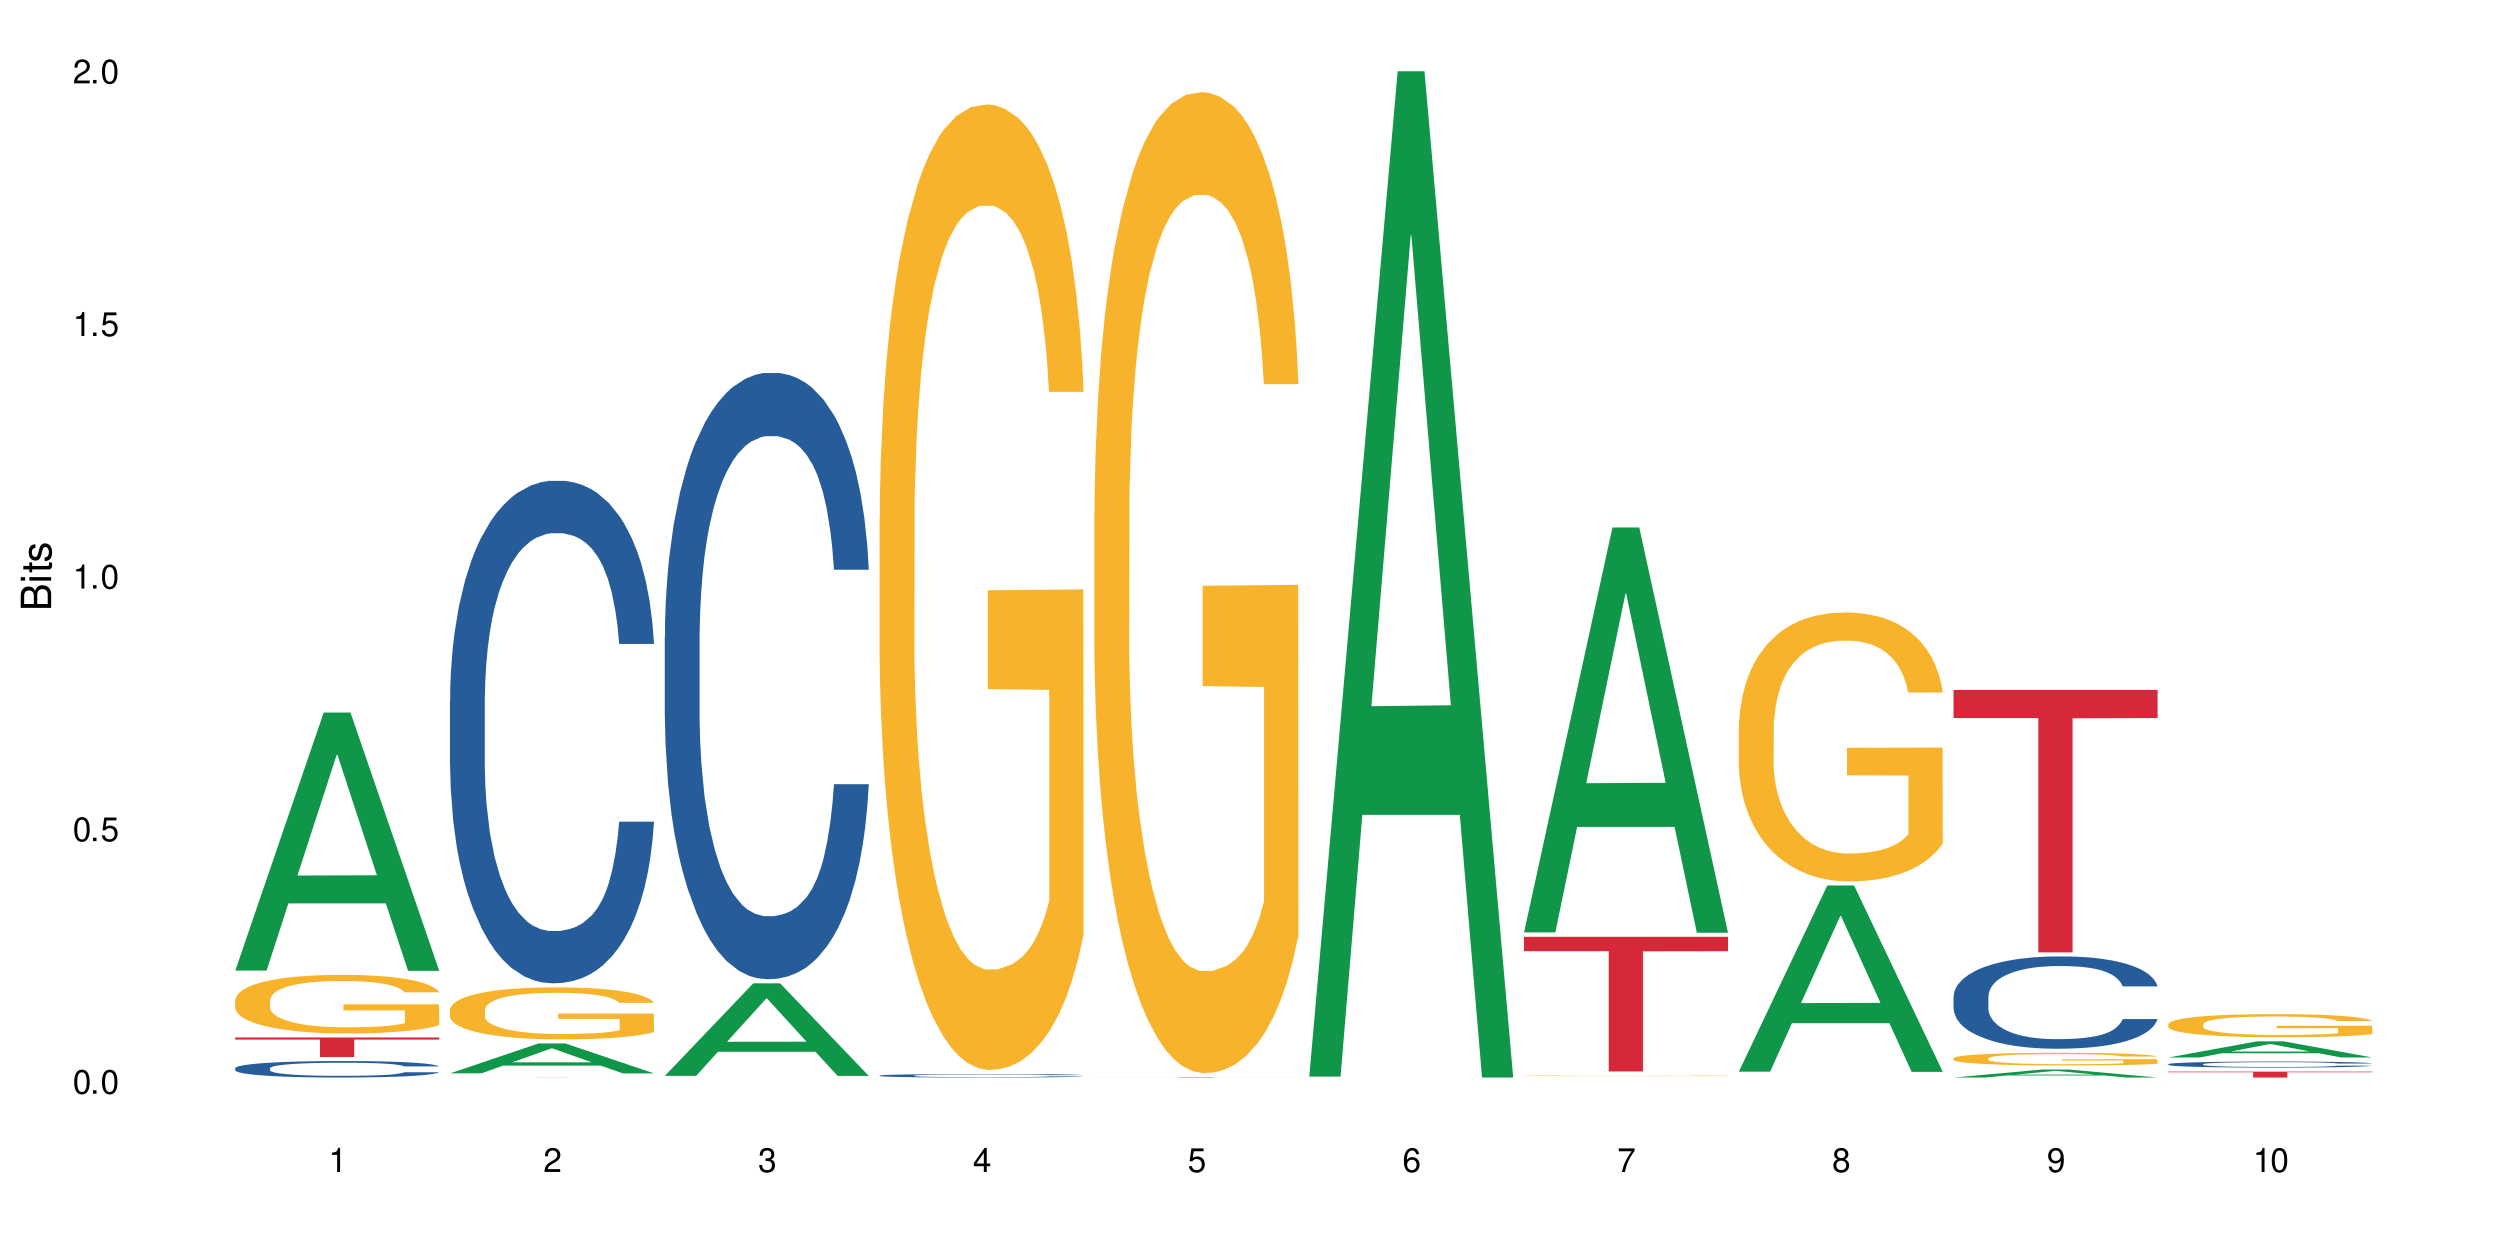 <?xml version="1.0" encoding="UTF-8"?>
<svg xmlns="http://www.w3.org/2000/svg" xmlns:xlink="http://www.w3.org/1999/xlink" width="720" height="360" viewBox="0 0 720 360">
<defs>
<g>
<g id="glyph-0-0">
</g>
<g id="glyph-0-1">
<path d="M 2.641 -6.938 C 2 -6.938 1.422 -6.656 1.078 -6.172 C 0.641 -5.562 0.406 -4.641 0.406 -3.359 C 0.406 -1.016 1.188 0.219 2.641 0.219 C 4.078 0.219 4.859 -1.016 4.859 -3.297 C 4.859 -4.641 4.656 -5.547 4.203 -6.172 C 3.844 -6.656 3.281 -6.938 2.641 -6.938 Z M 2.641 -6.188 C 3.547 -6.188 4 -5.25 4 -3.375 C 4 -1.406 3.562 -0.484 2.625 -0.484 C 1.734 -0.484 1.281 -1.438 1.281 -3.344 C 1.281 -5.25 1.734 -6.188 2.641 -6.188 Z M 2.641 -6.188 "/>
</g>
<g id="glyph-0-2">
<path d="M 1.828 -1 L 0.828 -1 L 0.828 0 L 1.828 0 Z M 1.828 -1 "/>
</g>
<g id="glyph-0-3">
<path d="M 4.562 -6.797 L 1.062 -6.797 L 0.547 -3.094 L 1.328 -3.094 C 1.719 -3.562 2.047 -3.734 2.578 -3.734 C 3.484 -3.734 4.062 -3.109 4.062 -2.094 C 4.062 -1.125 3.484 -0.531 2.578 -0.531 C 1.828 -0.531 1.375 -0.906 1.188 -1.672 L 0.328 -1.672 C 0.453 -1.109 0.547 -0.844 0.75 -0.594 C 1.125 -0.078 1.828 0.219 2.594 0.219 C 3.969 0.219 4.922 -0.781 4.922 -2.219 C 4.922 -3.562 4.031 -4.484 2.719 -4.484 C 2.25 -4.484 1.859 -4.359 1.469 -4.062 L 1.734 -5.969 L 4.562 -5.969 Z M 4.562 -6.797 "/>
</g>
<g id="glyph-0-4">
<path d="M 2.484 -4.938 L 2.484 0 L 3.328 0 L 3.328 -6.938 L 2.766 -6.938 C 2.469 -5.875 2.281 -5.734 0.984 -5.562 L 0.984 -4.938 Z M 2.484 -4.938 "/>
</g>
<g id="glyph-0-5">
<path d="M 4.859 -0.828 L 1.281 -0.828 C 1.359 -1.406 1.672 -1.781 2.5 -2.281 L 3.469 -2.828 C 4.406 -3.344 4.906 -4.062 4.906 -4.906 C 4.906 -5.484 4.672 -6.031 4.266 -6.406 C 3.859 -6.766 3.375 -6.938 2.719 -6.938 C 1.859 -6.938 1.219 -6.625 0.844 -6.031 C 0.609 -5.672 0.5 -5.234 0.484 -4.531 L 1.328 -4.531 C 1.359 -5.016 1.406 -5.281 1.531 -5.516 C 1.75 -5.938 2.188 -6.203 2.703 -6.203 C 3.469 -6.203 4.031 -5.641 4.031 -4.891 C 4.031 -4.344 3.719 -3.859 3.125 -3.516 L 2.234 -3 C 0.812 -2.172 0.406 -1.531 0.328 -0.016 L 4.859 -0.016 Z M 4.859 -0.828 "/>
</g>
<g id="glyph-0-6">
<path d="M 2.125 -3.188 L 2.578 -3.188 C 3.5 -3.188 3.984 -2.766 3.984 -1.922 C 3.984 -1.062 3.469 -0.531 2.594 -0.531 C 1.656 -0.531 1.203 -1 1.156 -2.016 L 0.312 -2.016 C 0.344 -1.453 0.438 -1.094 0.609 -0.781 C 0.953 -0.109 1.625 0.219 2.547 0.219 C 3.953 0.219 4.859 -0.625 4.859 -1.938 C 4.859 -2.828 4.516 -3.297 3.703 -3.594 C 4.344 -3.844 4.656 -4.328 4.656 -5.031 C 4.656 -6.219 3.875 -6.938 2.578 -6.938 C 1.203 -6.938 0.484 -6.172 0.453 -4.703 L 1.297 -4.703 C 1.312 -5.125 1.344 -5.359 1.453 -5.578 C 1.641 -5.969 2.062 -6.203 2.594 -6.203 C 3.344 -6.203 3.797 -5.75 3.797 -5 C 3.797 -4.516 3.609 -4.219 3.25 -4.047 C 3.016 -3.953 2.703 -3.922 2.125 -3.906 Z M 2.125 -3.188 "/>
</g>
<g id="glyph-0-7">
<path d="M 3.141 -1.672 L 3.141 0 L 3.984 0 L 3.984 -1.672 L 4.984 -1.672 L 4.984 -2.438 L 3.984 -2.438 L 3.984 -6.938 L 3.359 -6.938 L 0.266 -2.578 L 0.266 -1.672 Z M 3.141 -2.438 L 1 -2.438 L 3.141 -5.5 Z M 3.141 -2.438 "/>
</g>
<g id="glyph-0-8">
<path d="M 4.781 -5.125 C 4.609 -6.266 3.891 -6.938 2.844 -6.938 C 2.094 -6.938 1.422 -6.578 1.031 -5.953 C 0.594 -5.266 0.406 -4.422 0.406 -3.172 C 0.406 -2 0.578 -1.25 0.984 -0.641 C 1.359 -0.078 1.953 0.219 2.703 0.219 C 3.984 0.219 4.922 -0.75 4.922 -2.094 C 4.922 -3.375 4.062 -4.281 2.844 -4.281 C 2.172 -4.281 1.641 -4.031 1.281 -3.516 C 1.281 -5.234 1.828 -6.188 2.797 -6.188 C 3.391 -6.188 3.797 -5.797 3.938 -5.125 Z M 2.734 -3.531 C 3.547 -3.531 4.062 -2.953 4.062 -2.031 C 4.062 -1.156 3.484 -0.531 2.703 -0.531 C 1.922 -0.531 1.328 -1.188 1.328 -2.078 C 1.328 -2.938 1.906 -3.531 2.734 -3.531 Z M 2.734 -3.531 "/>
</g>
<g id="glyph-0-9">
<path d="M 4.984 -6.797 L 0.438 -6.797 L 0.438 -5.969 L 4.109 -5.969 C 2.5 -3.656 1.828 -2.234 1.328 0 L 2.219 0 C 2.594 -2.172 3.453 -4.047 4.984 -6.094 Z M 4.984 -6.797 "/>
</g>
<g id="glyph-0-10">
<path d="M 3.75 -3.656 C 4.469 -4.094 4.688 -4.438 4.688 -5.078 C 4.688 -6.172 3.844 -6.938 2.641 -6.938 C 1.438 -6.938 0.594 -6.172 0.594 -5.094 C 0.594 -4.438 0.812 -4.094 1.516 -3.656 C 0.734 -3.266 0.359 -2.703 0.359 -1.922 C 0.359 -0.656 1.281 0.219 2.641 0.219 C 3.984 0.219 4.922 -0.656 4.922 -1.922 C 4.922 -2.703 4.531 -3.266 3.75 -3.656 Z M 2.641 -6.188 C 3.359 -6.188 3.812 -5.75 3.812 -5.062 C 3.812 -4.406 3.344 -3.984 2.641 -3.984 C 1.922 -3.984 1.453 -4.406 1.453 -5.078 C 1.453 -5.75 1.922 -6.188 2.641 -6.188 Z M 2.641 -3.266 C 3.484 -3.266 4.062 -2.719 4.062 -1.906 C 4.062 -1.078 3.484 -0.531 2.625 -0.531 C 1.797 -0.531 1.219 -1.094 1.219 -1.906 C 1.219 -2.719 1.781 -3.266 2.641 -3.266 Z M 2.641 -3.266 "/>
</g>
<g id="glyph-0-11">
<path d="M 0.516 -1.578 C 0.672 -0.453 1.406 0.219 2.438 0.219 C 3.188 0.219 3.859 -0.141 4.266 -0.766 C 4.688 -1.453 4.891 -2.297 4.891 -3.547 C 4.891 -4.719 4.703 -5.453 4.312 -6.078 C 3.938 -6.641 3.344 -6.938 2.594 -6.938 C 1.297 -6.938 0.359 -5.969 0.359 -4.625 C 0.359 -3.344 1.234 -2.453 2.453 -2.453 C 3.094 -2.453 3.578 -2.672 4.016 -3.203 C 4 -1.484 3.469 -0.531 2.5 -0.531 C 1.906 -0.531 1.484 -0.906 1.359 -1.578 Z M 2.578 -6.203 C 3.375 -6.203 3.969 -5.531 3.969 -4.641 C 3.969 -3.797 3.391 -3.188 2.547 -3.188 C 1.734 -3.188 1.234 -3.766 1.234 -4.688 C 1.234 -5.562 1.797 -6.203 2.578 -6.203 Z M 2.578 -6.203 "/>
</g>
<g id="glyph-1-0">
</g>
<g id="glyph-1-1">
<path d="M 0 -0.953 L 0 -4.891 C 0 -5.719 -0.234 -6.344 -0.734 -6.797 C -1.188 -7.234 -1.812 -7.469 -2.5 -7.469 C -3.547 -7.469 -4.188 -7 -4.625 -5.875 C -4.984 -6.688 -5.625 -7.094 -6.531 -7.094 C -7.172 -7.094 -7.734 -6.859 -8.141 -6.391 C -8.562 -5.922 -8.75 -5.344 -8.75 -4.5 L -8.75 -0.953 Z M -4.984 -2.062 L -7.766 -2.062 L -7.766 -4.219 C -7.766 -4.844 -7.688 -5.203 -7.453 -5.5 C -7.219 -5.812 -6.859 -5.969 -6.375 -5.969 C -5.891 -5.969 -5.531 -5.812 -5.297 -5.5 C -5.062 -5.203 -4.984 -4.844 -4.984 -4.219 Z M -0.984 -2.062 L -4 -2.062 L -4 -4.781 C -4 -5.766 -3.438 -6.359 -2.484 -6.359 C -1.547 -6.359 -0.984 -5.766 -0.984 -4.781 Z M -0.984 -2.062 "/>
</g>
<g id="glyph-1-2">
<path d="M -6.281 -1.797 L -6.281 -0.797 L 0 -0.797 L 0 -1.797 Z M -8.75 -1.797 L -8.75 -0.797 L -7.484 -0.797 L -7.484 -1.797 Z M -8.75 -1.797 "/>
</g>
<g id="glyph-1-3">
<path d="M -6.281 -3.047 L -6.281 -2.016 L -8.016 -2.016 L -8.016 -1.016 L -6.281 -1.016 L -6.281 -0.172 L -5.469 -0.172 L -5.469 -1.016 L -0.719 -1.016 C -0.078 -1.016 0.281 -1.453 0.281 -2.234 C 0.281 -2.5 0.25 -2.719 0.188 -3.047 L -0.641 -3.047 C -0.609 -2.906 -0.594 -2.766 -0.594 -2.562 C -0.594 -2.141 -0.719 -2.016 -1.156 -2.016 L -5.469 -2.016 L -5.469 -3.047 Z M -6.281 -3.047 "/>
</g>
<g id="glyph-1-4">
<path d="M -4.531 -5.25 C -5.766 -5.25 -6.469 -4.422 -6.469 -2.969 C -6.469 -1.516 -5.719 -0.562 -4.547 -0.562 C -3.562 -0.562 -3.094 -1.062 -2.734 -2.562 L -2.516 -3.484 C -2.344 -4.188 -2.094 -4.469 -1.641 -4.469 C -1.047 -4.469 -0.641 -3.875 -0.641 -3 C -0.641 -2.453 -0.797 -2 -1.062 -1.75 C -1.25 -1.594 -1.422 -1.531 -1.875 -1.469 L -1.875 -0.406 C -0.422 -0.453 0.281 -1.266 0.281 -2.922 C 0.281 -4.5 -0.5 -5.516 -1.719 -5.516 C -2.656 -5.516 -3.172 -4.984 -3.469 -3.734 L -3.703 -2.766 C -3.891 -1.953 -4.156 -1.609 -4.594 -1.609 C -5.188 -1.609 -5.547 -2.125 -5.547 -2.938 C -5.547 -3.75 -5.203 -4.172 -4.531 -4.203 Z M -4.531 -5.25 "/>
</g>
</g>
</defs>
<rect x="-72" y="-36" width="864" height="432" fill="rgb(100%, 100%, 100%)" fill-opacity="1"/>
<path fill-rule="nonzero" fill="rgb(6.275%, 58.824%, 28.235%)" fill-opacity="1" d="M 67.73 279.535 L 67.793 279.465 L 93.223 205.207 L 100.945 205.207 L 126.5 279.605 L 117.52 279.605 L 111.117 260.188 L 83.051 260.188 L 76.773 279.535 L 67.73 279.535 L 85.75 252.152 L 108.543 252.082 L 97.176 217.363 L 97.051 217.293 L 96.926 217.504 L 85.688 252.082 L 85.75 252.152 Z M 67.73 279.535 "/>
<path fill-rule="nonzero" fill="rgb(14.51%, 36.078%, 60%)" fill-opacity="1" d="M 67.73 307.648 L 67.801 307.645 L 67.801 307.539 L 68.02 307.375 L 68.52 307.168 L 69.02 307.023 L 70.312 306.766 L 72.102 306.52 L 73.965 306.328 L 75.328 306.215 L 76.547 306.129 L 79.34 305.969 L 81.133 305.887 L 83.066 305.812 L 85.434 305.738 L 87.152 305.695 L 91.023 305.625 L 93.891 305.594 L 96.113 305.582 L 100.914 305.582 L 103.781 305.598 L 105.859 305.621 L 108.152 305.656 L 110.086 305.695 L 113.457 305.789 L 116.465 305.91 L 117.828 305.98 L 119.977 306.117 L 121.625 306.246 L 122.773 306.359 L 124.062 306.52 L 125.207 306.715 L 126.07 306.938 L 126.5 307.125 L 116.465 307.125 L 115.965 306.949 L 115.391 306.816 L 114.316 306.637 L 113.238 306.512 L 111.734 306.387 L 110.375 306.305 L 108.512 306.219 L 106.863 306.168 L 105.141 306.129 L 103.492 306.102 L 100.34 306.078 L 96.684 306.078 L 95.324 306.086 L 92.527 306.121 L 91.023 306.152 L 88.871 306.211 L 87.367 306.27 L 85.578 306.355 L 84.359 306.43 L 82.852 306.543 L 81.777 306.641 L 80.559 306.785 L 79.844 306.895 L 79.199 307.016 L 78.625 307.16 L 78.195 307.309 L 77.906 307.473 L 77.766 307.629 L 77.766 308.301 L 77.906 308.457 L 78.266 308.641 L 79.199 308.902 L 80.559 309.133 L 82.137 309.316 L 83.641 309.445 L 84.5 309.508 L 85.648 309.578 L 87.441 309.664 L 90.02 309.75 L 91.523 309.785 L 93.816 309.82 L 96.184 309.836 L 99.336 309.836 L 102.133 309.82 L 103.996 309.797 L 105.93 309.762 L 108.582 309.691 L 110.23 309.621 L 111.664 309.539 L 112.738 309.457 L 113.457 309.387 L 114.531 309.25 L 115.391 309.105 L 116.035 308.953 L 116.465 308.805 L 126.5 308.805 L 126.07 308.977 L 125.422 309.148 L 124.777 309.273 L 123.777 309.426 L 122.629 309.559 L 120.98 309.711 L 119.617 309.812 L 117.828 309.922 L 116.18 310.004 L 114.387 310.078 L 111.734 310.164 L 110.016 310.207 L 108.152 310.246 L 105.93 310.281 L 103.137 310.312 L 100.125 310.328 L 97.328 310.332 L 94.32 310.324 L 92.098 310.305 L 89.16 310.266 L 85.504 310.188 L 82.852 310.105 L 80.773 310.023 L 78.984 309.938 L 76.977 309.82 L 74.395 309.629 L 72.82 309.48 L 71.746 309.359 L 70.527 309.191 L 69.664 309.039 L 68.664 308.797 L 67.945 308.488 L 67.73 308.25 Z M 67.73 307.648 "/>
<path fill-rule="nonzero" fill="rgb(96.863%, 70.196%, 16.863%)" fill-opacity="1" d="M 67.73 287.992 L 67.801 287.977 L 67.801 287.668 L 68.09 286.977 L 68.805 286.02 L 69.738 285.234 L 70.742 284.621 L 71.387 284.297 L 72.461 283.836 L 73.395 283.496 L 75.758 282.801 L 78.77 282.156 L 80.418 281.879 L 82.281 281.617 L 84.93 281.324 L 86.148 281.215 L 89.875 280.969 L 94.105 280.816 L 98.762 280.77 L 100.914 280.785 L 103.852 280.848 L 107.863 281.016 L 110.16 281.172 L 111.949 281.324 L 113.812 281.523 L 116.105 281.832 L 118.258 282.203 L 119.977 282.57 L 121.695 283.035 L 123.129 283.527 L 124.348 284.066 L 125.422 284.711 L 126.07 285.25 L 126.5 285.789 L 116.535 285.789 L 115.965 285.25 L 115.32 284.836 L 114.242 284.328 L 113.168 283.957 L 112.094 283.664 L 110.086 283.266 L 108.367 283.02 L 106.215 282.801 L 104.137 282.664 L 101.773 282.57 L 100.34 282.539 L 96.543 282.539 L 93.102 282.648 L 91.094 282.773 L 89.66 282.895 L 87.656 283.125 L 86.438 283.312 L 85.719 283.434 L 83.57 283.91 L 82.137 284.344 L 81.348 284.637 L 80.344 285.098 L 79.629 285.512 L 78.84 286.129 L 78.41 286.59 L 77.836 287.637 L 77.766 290.41 L 77.98 290.996 L 78.41 291.625 L 78.984 292.18 L 79.844 292.766 L 80.703 293.211 L 82.207 293.812 L 83.496 294.211 L 84.5 294.473 L 86.438 294.891 L 87.227 295.027 L 89.09 295.305 L 91.023 295.52 L 93.387 295.707 L 95.18 295.797 L 98.047 295.875 L 101.703 295.875 L 106 295.781 L 108.727 295.66 L 110.59 295.535 L 111.809 295.43 L 113.312 295.258 L 114.387 295.105 L 115.391 294.938 L 116.609 294.676 L 116.609 290.996 L 98.906 290.98 L 98.906 289.254 L 126.426 289.238 L 126.5 295.258 L 124.992 295.676 L 123.129 296.074 L 121.34 296.383 L 119.477 296.645 L 116.824 296.938 L 114.672 297.121 L 111.375 297.34 L 108.367 297.477 L 105.215 297.57 L 102.418 297.617 L 99.121 297.629 L 96.184 297.602 L 93.031 297.508 L 90.52 297.383 L 88.227 297.23 L 85.934 297.031 L 83.066 296.707 L 81.203 296.445 L 79.27 296.121 L 77.336 295.738 L 75.613 295.32 L 74.469 294.996 L 73.32 294.629 L 72.102 294.168 L 70.957 293.645 L 70.098 293.164 L 69.309 292.625 L 68.734 292.117 L 68.16 291.426 L 67.875 290.871 L 67.73 290.395 Z M 67.73 287.992 "/>
<path fill-rule="nonzero" fill="rgb(83.922%, 15.686%, 22.353%)" fill-opacity="1" d="M 67.73 298.793 L 126.5 298.793 L 126.5 299.398 L 102.008 299.402 L 102.008 304.418 L 92.152 304.418 L 92.152 299.406 L 92.008 299.398 L 67.73 299.398 Z M 67.73 298.793 "/>
<path fill-rule="nonzero" fill="rgb(6.275%, 58.824%, 28.235%)" fill-opacity="1" d="M 129.594 309.129 L 129.656 309.121 L 155.082 300.516 L 162.805 300.516 L 188.359 309.137 L 179.383 309.137 L 172.977 306.887 L 144.91 306.887 L 138.633 309.129 L 129.594 309.129 L 147.613 305.953 L 170.402 305.945 L 159.039 301.922 L 158.914 301.914 L 158.789 301.938 L 147.547 305.945 L 147.613 305.953 Z M 129.594 309.129 "/>
<path fill-rule="nonzero" fill="rgb(14.51%, 36.078%, 60%)" fill-opacity="1" d="M 129.594 201.457 L 129.664 201.324 L 129.664 198.152 L 129.879 193.125 L 130.379 186.773 L 130.883 182.41 L 132.172 174.605 L 133.965 167.066 L 135.828 161.246 L 137.188 157.809 L 138.406 155.16 L 141.203 150.27 L 142.992 147.754 L 144.93 145.504 L 147.293 143.258 L 149.016 141.934 L 152.883 139.816 L 155.75 138.891 L 157.973 138.496 L 162.773 138.496 L 165.641 139.023 L 167.719 139.688 L 170.012 140.742 L 171.949 141.934 L 175.316 144.844 L 178.324 148.547 L 179.688 150.664 L 181.836 154.766 L 183.484 158.734 L 184.633 162.172 L 185.922 167.066 L 187.07 173.02 L 187.93 179.766 L 188.359 185.453 L 178.324 185.453 L 177.824 180.16 L 177.25 176.062 L 176.176 170.637 L 175.102 166.801 L 173.598 162.965 L 172.234 160.453 L 170.371 157.938 L 168.723 156.352 L 167.004 155.16 L 165.355 154.367 L 162.199 153.574 L 158.547 153.574 L 157.184 153.84 L 154.391 154.898 L 152.883 155.824 L 150.734 157.676 L 149.23 159.395 L 147.438 162.039 L 146.219 164.289 L 144.715 167.727 L 143.641 170.77 L 142.422 175.137 L 141.703 178.441 L 141.059 182.145 L 140.484 186.512 L 140.055 191.141 L 139.77 196.035 L 139.625 200.797 L 139.625 221.297 L 139.77 226.059 L 140.129 231.617 L 141.059 239.684 L 142.422 246.695 L 143.996 252.25 L 145.504 256.219 L 146.363 258.07 L 147.508 260.188 L 149.301 262.832 L 151.879 265.477 L 153.387 266.535 L 155.68 267.594 L 158.043 268.125 L 161.199 268.125 L 163.992 267.594 L 165.855 266.934 L 167.789 265.875 L 170.441 263.625 L 172.09 261.508 L 173.523 258.996 L 174.598 256.484 L 175.316 254.367 L 176.391 250.266 L 177.25 245.77 L 177.895 241.141 L 178.324 236.641 L 188.359 236.641 L 187.93 241.934 L 187.285 247.094 L 186.641 250.93 L 185.637 255.559 L 184.488 259.656 L 182.84 264.289 L 181.48 267.328 L 179.688 270.637 L 178.039 273.148 L 176.246 275.398 L 173.598 278.043 L 171.875 279.367 L 170.012 280.559 L 167.789 281.613 L 164.996 282.543 L 161.984 283.07 L 159.191 283.203 L 156.18 282.938 L 153.957 282.41 L 151.02 281.219 L 147.367 278.836 L 144.715 276.324 L 142.637 273.812 L 140.844 271.164 L 138.836 267.594 L 136.258 261.773 L 134.68 257.277 L 133.605 253.574 L 132.387 248.414 L 131.527 243.785 L 130.523 236.379 L 129.809 226.984 L 129.594 219.711 Z M 129.594 201.457 "/>
<path fill-rule="nonzero" fill="rgb(96.863%, 70.196%, 16.863%)" fill-opacity="1" d="M 129.594 290.785 L 129.664 290.77 L 129.664 290.496 L 129.949 289.883 L 130.668 289.031 L 131.598 288.336 L 132.602 287.789 L 133.246 287.5 L 134.32 287.09 L 135.254 286.789 L 137.617 286.172 L 140.629 285.598 L 142.277 285.352 L 144.141 285.117 L 146.793 284.859 L 148.012 284.762 L 151.738 284.543 L 155.965 284.406 L 160.625 284.367 L 162.773 284.379 L 165.711 284.434 L 169.727 284.586 L 172.02 284.723 L 173.812 284.859 L 175.676 285.035 L 177.969 285.309 L 180.117 285.641 L 181.836 285.969 L 183.559 286.379 L 184.992 286.816 L 186.211 287.293 L 187.285 287.871 L 187.93 288.348 L 188.359 288.828 L 178.398 288.828 L 177.824 288.348 L 177.18 287.98 L 176.105 287.527 L 175.031 287.199 L 173.953 286.938 L 171.949 286.582 L 170.227 286.363 L 168.078 286.172 L 166 286.051 L 163.633 285.969 L 162.199 285.941 L 158.402 285.941 L 154.961 286.035 L 152.957 286.145 L 151.523 286.254 L 149.516 286.461 L 148.297 286.625 L 147.582 286.734 L 145.43 287.156 L 143.996 287.539 L 143.207 287.801 L 142.207 288.211 L 141.488 288.582 L 140.699 289.129 L 140.27 289.539 L 139.695 290.469 L 139.625 292.934 L 139.84 293.453 L 140.27 294.012 L 140.844 294.508 L 141.703 295.027 L 142.562 295.422 L 144.07 295.957 L 145.359 296.312 L 146.363 296.543 L 148.297 296.914 L 149.086 297.039 L 150.949 297.285 L 152.883 297.477 L 155.25 297.641 L 157.039 297.723 L 159.906 297.789 L 163.562 297.789 L 167.863 297.707 L 170.586 297.598 L 172.449 297.488 L 173.668 297.395 L 175.172 297.242 L 176.246 297.105 L 177.25 296.957 L 178.469 296.723 L 178.469 293.453 L 160.766 293.438 L 160.766 291.906 L 188.289 291.891 L 188.359 297.242 L 186.855 297.613 L 184.992 297.969 L 183.199 298.242 L 181.336 298.473 L 178.684 298.734 L 176.535 298.898 L 173.238 299.09 L 170.227 299.215 L 167.074 299.297 L 164.277 299.336 L 160.984 299.352 L 158.043 299.324 L 154.891 299.242 L 152.383 299.133 L 150.09 298.996 L 147.797 298.816 L 144.93 298.527 L 143.066 298.297 L 141.129 298.008 L 139.195 297.668 L 137.477 297.297 L 136.328 297.012 L 135.184 296.684 L 133.965 296.27 L 132.816 295.805 L 131.957 295.383 L 131.168 294.902 L 130.594 294.453 L 130.023 293.836 L 129.734 293.344 L 129.594 292.918 Z M 129.594 290.785 "/>
<path fill-rule="nonzero" fill="rgb(83.922%, 15.686%, 22.353%)" fill-opacity="1" d="M 129.594 310.301 L 188.359 310.301 L 188.359 310.305 L 163.867 310.305 L 163.867 310.332 L 154.012 310.332 L 154.012 310.305 L 129.594 310.305 Z M 129.594 310.301 "/>
<path fill-rule="nonzero" fill="rgb(6.275%, 58.824%, 28.235%)" fill-opacity="1" d="M 191.453 309.848 L 191.516 309.824 L 216.945 283.195 L 224.668 283.195 L 250.219 309.875 L 241.242 309.875 L 234.84 302.91 L 206.773 302.91 L 200.492 309.848 L 191.453 309.848 L 209.473 300.031 L 232.266 300.004 L 220.898 287.555 L 220.773 287.531 L 220.648 287.605 L 209.41 300.004 L 209.473 300.031 Z M 191.453 309.848 "/>
<path fill-rule="nonzero" fill="rgb(14.51%, 36.078%, 60%)" fill-opacity="1" d="M 191.453 183.402 L 191.523 183.242 L 191.523 179.41 L 191.738 173.348 L 192.242 165.688 L 192.742 160.418 L 194.031 151.004 L 195.824 141.906 L 197.688 134.883 L 199.051 130.734 L 200.27 127.543 L 203.062 121.637 L 204.855 118.605 L 206.789 115.891 L 209.156 113.18 L 210.875 111.582 L 214.746 109.031 L 217.613 107.914 L 219.832 107.434 L 224.637 107.434 L 227.5 108.07 L 229.582 108.871 L 231.875 110.148 L 233.809 111.582 L 237.176 115.094 L 240.188 119.562 L 241.547 122.117 L 243.699 127.062 L 245.348 131.852 L 246.492 136 L 247.785 141.906 L 248.93 149.09 L 249.789 157.227 L 250.219 164.09 L 240.188 164.09 L 239.684 157.707 L 239.113 152.758 L 238.035 146.215 L 236.961 141.586 L 235.457 136.957 L 234.094 133.926 L 232.23 130.895 L 230.582 128.98 L 228.863 127.543 L 227.215 126.586 L 224.062 125.629 L 220.406 125.629 L 219.043 125.945 L 216.25 127.223 L 214.746 128.34 L 212.594 130.574 L 211.09 132.648 L 209.297 135.84 L 208.078 138.555 L 206.574 142.703 L 205.5 146.375 L 204.281 151.641 L 203.566 155.633 L 202.918 160.102 L 202.348 165.367 L 201.918 170.953 L 201.629 176.859 L 201.484 182.602 L 201.484 207.34 L 201.629 213.086 L 201.988 219.789 L 202.918 229.523 L 204.281 237.984 L 205.859 244.688 L 207.363 249.473 L 208.223 251.707 L 209.371 254.262 L 211.16 257.453 L 213.742 260.645 L 215.246 261.922 L 217.539 263.199 L 219.906 263.84 L 223.059 263.84 L 225.852 263.199 L 227.715 262.402 L 229.652 261.125 L 232.305 258.41 L 233.953 255.859 L 235.387 252.824 L 236.461 249.793 L 237.176 247.238 L 238.254 242.293 L 239.113 236.867 L 239.758 231.281 L 240.188 225.855 L 250.219 225.855 L 249.789 232.238 L 249.145 238.461 L 248.5 243.09 L 247.496 248.676 L 246.352 253.625 L 244.703 259.211 L 243.34 262.879 L 241.547 266.871 L 239.898 269.902 L 238.109 272.617 L 235.457 275.809 L 233.738 277.402 L 231.875 278.84 L 229.652 280.117 L 226.855 281.234 L 223.848 281.871 L 221.051 282.031 L 218.043 281.715 L 215.82 281.074 L 212.883 279.637 L 209.227 276.766 L 206.574 273.734 L 204.496 270.699 L 202.703 267.508 L 200.699 263.199 L 198.117 256.176 L 196.543 250.75 L 195.465 246.281 L 194.246 240.059 L 193.387 234.473 L 192.383 225.535 L 191.668 214.203 L 191.453 205.426 Z M 191.453 183.402 "/>
<path fill-rule="nonzero" fill="rgb(14.51%, 36.078%, 60%)" fill-opacity="1" d="M 253.312 309.754 L 253.387 309.754 L 253.387 309.73 L 253.602 309.695 L 254.102 309.652 L 254.605 309.621 L 255.895 309.566 L 257.684 309.512 L 259.547 309.473 L 260.91 309.445 L 262.129 309.43 L 264.922 309.395 L 266.715 309.375 L 268.652 309.359 L 271.016 309.344 L 272.734 309.336 L 276.605 309.32 L 279.473 309.312 L 289.363 309.312 L 291.441 309.32 L 293.734 309.328 L 295.668 309.336 L 299.039 309.355 L 302.047 309.383 L 303.41 309.398 L 305.559 309.426 L 307.207 309.453 L 308.355 309.477 L 309.645 309.512 L 310.793 309.555 L 311.652 309.602 L 312.082 309.641 L 302.047 309.641 L 301.547 309.605 L 300.973 309.574 L 299.898 309.539 L 298.824 309.512 L 297.316 309.484 L 295.957 309.465 L 294.094 309.449 L 292.445 309.438 L 290.723 309.43 L 289.074 309.422 L 285.922 309.418 L 280.906 309.418 L 278.109 309.426 L 276.605 309.434 L 274.457 309.445 L 272.949 309.457 L 271.16 309.477 L 269.941 309.492 L 268.434 309.516 L 267.359 309.539 L 266.141 309.57 L 265.426 309.594 L 264.781 309.617 L 264.207 309.648 L 263.777 309.684 L 263.492 309.719 L 263.348 309.75 L 263.348 309.895 L 263.492 309.93 L 263.848 309.969 L 264.781 310.023 L 266.141 310.074 L 267.719 310.113 L 270.082 310.156 L 271.23 310.172 L 273.023 310.188 L 275.602 310.207 L 277.105 310.215 L 279.402 310.223 L 281.766 310.227 L 284.918 310.227 L 287.715 310.223 L 289.578 310.219 L 291.512 310.211 L 294.164 310.195 L 295.812 310.18 L 297.246 310.16 L 298.32 310.145 L 299.039 310.129 L 300.113 310.102 L 300.973 310.066 L 301.617 310.035 L 302.047 310.004 L 312.082 310.004 L 311.652 310.043 L 311.008 310.078 L 310.363 310.105 L 309.359 310.137 L 308.211 310.168 L 306.562 310.199 L 305.203 310.219 L 303.41 310.242 L 301.762 310.262 L 299.969 310.277 L 297.316 310.297 L 295.598 310.305 L 293.734 310.312 L 291.512 310.32 L 288.719 310.328 L 285.707 310.332 L 279.902 310.332 L 277.68 310.328 L 274.742 310.32 L 271.086 310.301 L 268.434 310.285 L 266.355 310.266 L 264.566 310.246 L 262.559 310.223 L 259.98 310.18 L 258.402 310.148 L 257.328 310.125 L 256.109 310.086 L 255.25 310.055 L 254.246 310 L 253.527 309.934 L 253.312 309.883 Z M 253.312 309.754 "/>
<path fill-rule="nonzero" fill="rgb(96.863%, 70.196%, 16.863%)" fill-opacity="1" d="M 253.312 149.172 L 253.387 148.918 L 253.387 143.84 L 253.672 132.41 L 254.387 116.668 L 255.32 103.715 L 256.324 93.559 L 256.969 88.223 L 258.043 80.605 L 258.977 75.02 L 261.34 63.59 L 264.352 52.926 L 266 48.352 L 267.863 44.035 L 270.516 39.211 L 271.73 37.434 L 275.461 33.371 L 279.688 30.832 L 284.348 30.07 L 286.496 30.324 L 289.434 31.34 L 293.449 34.133 L 295.742 36.672 L 297.531 39.211 L 299.395 42.512 L 301.691 47.59 L 303.84 53.688 L 305.559 59.781 L 307.281 67.398 L 308.715 75.527 L 309.93 84.414 L 311.008 95.082 L 311.652 103.969 L 312.082 112.855 L 302.121 112.855 L 301.547 103.969 L 300.902 97.113 L 299.824 88.73 L 298.75 82.637 L 297.676 77.812 L 295.668 71.207 L 293.949 67.145 L 291.801 63.59 L 289.723 61.305 L 287.355 59.781 L 285.922 59.273 L 282.125 59.273 L 278.684 61.051 L 276.676 63.082 L 275.242 65.113 L 273.238 68.922 L 272.02 71.973 L 271.301 74.004 L 269.152 81.875 L 267.719 88.984 L 266.93 93.812 L 265.926 101.43 L 265.211 108.285 L 264.422 118.445 L 263.992 126.062 L 263.418 143.332 L 263.348 189.043 L 263.562 198.691 L 263.992 209.105 L 264.566 218.246 L 265.426 227.898 L 266.285 235.262 L 267.789 245.168 L 269.082 251.77 L 270.082 256.086 L 272.02 262.941 L 272.809 265.23 L 274.672 269.801 L 276.605 273.355 L 278.973 276.402 L 280.762 277.926 L 283.629 279.195 L 287.285 279.195 L 291.586 277.672 L 294.309 275.641 L 296.172 273.609 L 297.391 271.832 L 298.895 269.039 L 299.969 266.5 L 300.973 263.707 L 302.191 259.387 L 302.191 198.691 L 284.488 198.438 L 284.488 169.996 L 312.008 169.742 L 312.082 269.039 L 310.578 275.895 L 308.715 282.496 L 306.922 287.578 L 305.059 291.895 L 302.406 296.719 L 300.258 299.766 L 296.961 303.32 L 293.949 305.605 L 290.797 307.133 L 288 307.895 L 284.703 308.148 L 281.766 307.641 L 278.613 306.113 L 276.105 304.082 L 273.812 301.543 L 271.516 298.242 L 268.652 292.91 L 266.789 288.594 L 264.852 283.258 L 262.918 276.91 L 261.195 270.055 L 260.051 264.723 L 258.902 258.625 L 257.684 251.008 L 256.539 242.375 L 255.68 234.5 L 254.891 225.613 L 254.316 217.23 L 253.742 205.805 L 253.457 196.66 L 253.312 188.789 Z M 253.312 149.172 "/>
<path fill-rule="nonzero" fill="rgb(96.863%, 70.196%, 16.863%)" fill-opacity="1" d="M 315.176 147.535 L 315.246 147.277 L 315.246 142.117 L 315.531 130.504 L 316.25 114.508 L 317.18 101.348 L 318.184 91.027 L 318.828 85.609 L 319.906 77.867 L 320.836 72.191 L 323.203 60.578 L 326.211 49.742 L 327.859 45.098 L 329.723 40.711 L 332.375 35.809 L 333.594 34 L 337.32 29.871 L 341.547 27.293 L 346.207 26.52 L 348.355 26.777 L 351.297 27.809 L 355.309 30.648 L 357.602 33.227 L 359.395 35.809 L 361.258 39.164 L 363.551 44.324 L 365.699 50.516 L 367.422 56.707 L 369.141 64.449 L 370.574 72.707 L 371.793 81.738 L 372.867 92.574 L 373.512 101.605 L 373.941 110.637 L 363.98 110.637 L 363.406 101.605 L 362.762 94.641 L 361.688 86.125 L 360.613 79.93 L 359.535 75.027 L 357.531 68.32 L 355.809 64.191 L 353.66 60.578 L 351.582 58.258 L 349.215 56.707 L 347.785 56.191 L 343.984 56.191 L 340.547 58 L 338.539 60.062 L 337.105 62.129 L 335.098 65.996 L 333.879 69.094 L 333.164 71.156 L 331.012 79.156 L 329.578 86.383 L 328.793 91.285 L 327.789 99.027 L 327.07 105.992 L 326.281 116.312 L 325.852 124.055 L 325.281 141.602 L 325.207 188.047 L 325.422 197.852 L 325.852 208.43 L 326.426 217.719 L 327.285 227.527 L 328.145 235.008 L 329.652 245.07 L 330.941 251.781 L 331.945 256.168 L 333.879 263.133 L 334.668 265.457 L 336.531 270.102 L 338.465 273.715 L 340.832 276.809 L 342.625 278.359 L 345.488 279.648 L 349.145 279.648 L 353.445 278.102 L 356.168 276.035 L 358.031 273.973 L 359.25 272.164 L 360.754 269.328 L 361.832 266.746 L 362.832 263.906 L 364.051 259.52 L 364.051 197.852 L 346.352 197.594 L 346.352 168.695 L 373.871 168.438 L 373.941 269.328 L 372.438 276.293 L 370.574 283.004 L 368.781 288.164 L 366.918 292.551 L 364.266 297.453 L 362.117 300.547 L 358.82 304.16 L 355.809 306.484 L 352.656 308.031 L 349.863 308.805 L 346.566 309.062 L 343.625 308.547 L 340.473 307 L 337.965 304.934 L 335.672 302.355 L 333.379 299 L 330.512 293.582 L 328.648 289.195 L 326.715 283.777 L 324.777 277.324 L 323.059 270.359 L 321.91 264.941 L 320.766 258.746 L 319.547 251.008 L 318.398 242.234 L 317.539 234.234 L 316.75 225.203 L 316.18 216.688 L 315.605 205.078 L 315.316 195.789 L 315.176 187.789 Z M 315.176 147.535 "/>
<path fill-rule="nonzero" fill="rgb(83.922%, 15.686%, 22.353%)" fill-opacity="1" d="M 315.176 310.227 L 373.941 310.227 L 373.941 310.238 L 349.449 310.238 L 349.449 310.332 L 339.594 310.332 L 339.594 310.238 L 315.176 310.238 Z M 315.176 310.227 "/>
<path fill-rule="nonzero" fill="rgb(6.275%, 58.824%, 28.235%)" fill-opacity="1" d="M 377.035 310.059 L 377.098 309.789 L 402.527 20.527 L 410.25 20.527 L 435.805 310.332 L 426.824 310.332 L 420.422 234.684 L 392.355 234.684 L 386.078 310.059 L 377.035 310.059 L 395.055 203.391 L 417.848 203.117 L 406.48 67.875 L 406.355 67.602 L 406.23 68.418 L 394.992 203.117 L 395.055 203.391 Z M 377.035 310.059 "/>
<path fill-rule="nonzero" fill="rgb(6.275%, 58.824%, 28.235%)" fill-opacity="1" d="M 438.895 268.523 L 438.957 268.414 L 464.387 151.902 L 472.109 151.902 L 497.664 268.633 L 488.688 268.633 L 482.281 238.16 L 454.215 238.16 L 447.938 268.523 L 438.895 268.523 L 456.914 225.559 L 479.707 225.449 L 468.344 170.973 L 468.219 170.863 L 468.09 171.191 L 456.852 225.449 L 456.914 225.559 Z M 438.895 268.523 "/>
<path fill-rule="nonzero" fill="rgb(96.863%, 70.196%, 16.863%)" fill-opacity="1" d="M 438.895 309.824 L 438.969 309.824 L 438.969 309.82 L 439.254 309.812 L 439.973 309.801 L 440.902 309.793 L 441.906 309.785 L 442.551 309.781 L 443.625 309.773 L 444.559 309.77 L 446.922 309.762 L 449.934 309.754 L 451.582 309.75 L 453.445 309.75 L 456.098 309.746 L 457.316 309.742 L 461.043 309.742 L 465.27 309.738 L 475.016 309.738 L 479.031 309.742 L 481.324 309.742 L 483.117 309.746 L 484.98 309.746 L 487.273 309.75 L 489.422 309.754 L 491.141 309.762 L 492.863 309.766 L 494.297 309.77 L 495.516 309.777 L 496.59 309.785 L 497.234 309.793 L 497.664 309.797 L 487.703 309.797 L 487.129 309.793 L 486.484 309.785 L 485.41 309.781 L 484.332 309.777 L 483.258 309.773 L 481.254 309.77 L 479.531 309.766 L 477.383 309.762 L 472.938 309.762 L 471.504 309.758 L 467.707 309.758 L 464.266 309.762 L 460.828 309.762 L 458.82 309.766 L 457.602 309.77 L 456.887 309.77 L 454.734 309.777 L 453.301 309.781 L 452.512 309.785 L 451.512 309.789 L 450.793 309.793 L 450.004 309.801 L 449.574 309.809 L 449 309.82 L 448.93 309.852 L 449.145 309.859 L 449.574 309.867 L 450.148 309.871 L 451.867 309.887 L 453.375 309.891 L 454.664 309.898 L 455.668 309.898 L 457.602 309.906 L 458.391 309.906 L 460.254 309.91 L 462.188 309.914 L 466.344 309.914 L 469.211 309.918 L 472.867 309.918 L 477.168 309.914 L 481.754 309.914 L 482.973 309.91 L 484.477 309.91 L 485.551 309.906 L 486.555 309.906 L 487.773 309.902 L 487.773 309.859 L 470.07 309.859 L 470.07 309.84 L 497.594 309.84 L 497.664 309.91 L 496.16 309.914 L 494.297 309.918 L 492.504 309.922 L 490.641 309.926 L 487.988 309.93 L 485.84 309.93 L 482.543 309.934 L 479.531 309.934 L 476.379 309.938 L 467.348 309.938 L 464.195 309.934 L 459.395 309.934 L 457.102 309.93 L 454.234 309.926 L 452.371 309.922 L 450.434 309.918 L 448.5 309.914 L 446.781 309.91 L 444.484 309.902 L 443.27 309.895 L 442.121 309.891 L 441.262 309.883 L 440.473 309.879 L 439.898 309.871 L 439.328 309.863 L 439.039 309.859 L 438.895 309.852 Z M 438.895 309.824 "/>
<path fill-rule="nonzero" fill="rgb(83.922%, 15.686%, 22.353%)" fill-opacity="1" d="M 438.895 269.797 L 497.664 269.797 L 497.664 273.945 L 473.172 273.984 L 473.172 308.574 L 463.316 308.574 L 463.316 274.02 L 463.176 273.945 L 438.895 273.945 Z M 438.895 269.797 "/>
<path fill-rule="nonzero" fill="rgb(6.275%, 58.824%, 28.235%)" fill-opacity="1" d="M 500.758 308.641 L 500.82 308.59 L 526.25 255.016 L 533.973 255.016 L 559.523 308.691 L 550.547 308.691 L 544.141 294.68 L 516.078 294.68 L 509.797 308.641 L 500.758 308.641 L 518.777 288.883 L 541.566 288.832 L 530.203 263.785 L 530.078 263.734 L 529.953 263.887 L 518.715 288.832 L 518.777 288.883 Z M 500.758 308.641 "/>
<path fill-rule="nonzero" fill="rgb(96.863%, 70.196%, 16.863%)" fill-opacity="1" d="M 500.758 209.566 L 500.828 209.496 L 500.828 208.082 L 501.117 204.898 L 501.832 200.512 L 502.766 196.906 L 503.766 194.074 L 504.414 192.59 L 505.488 190.469 L 506.418 188.91 L 508.785 185.73 L 511.793 182.758 L 513.441 181.484 L 515.305 180.281 L 517.957 178.938 L 519.176 178.441 L 522.902 177.309 L 527.133 176.602 L 531.789 176.391 L 533.938 176.461 L 536.879 176.746 L 540.891 177.523 L 543.184 178.23 L 544.977 178.938 L 546.84 179.855 L 549.133 181.273 L 551.281 182.969 L 553.004 184.668 L 554.723 186.789 L 556.156 189.055 L 557.375 191.527 L 558.449 194.5 L 559.094 196.977 L 559.523 199.453 L 549.562 199.453 L 548.988 196.977 L 548.344 195.066 L 547.27 192.73 L 546.195 191.035 L 545.121 189.691 L 543.113 187.852 L 541.395 186.719 L 539.242 185.73 L 537.164 185.094 L 534.801 184.668 L 533.367 184.527 L 529.566 184.527 L 526.129 185.02 L 524.121 185.586 L 522.688 186.152 L 520.68 187.215 L 519.461 188.062 L 518.746 188.629 L 516.598 190.82 L 515.164 192.801 L 514.375 194.148 L 513.371 196.27 L 512.652 198.18 L 511.867 201.008 L 511.438 203.129 L 510.863 207.941 L 510.789 220.676 L 511.004 223.363 L 511.438 226.262 L 512.008 228.809 L 512.867 231.496 L 513.73 233.551 L 515.234 236.309 L 516.523 238.148 L 517.527 239.352 L 519.461 241.262 L 520.25 241.898 L 522.113 243.172 L 524.051 244.16 L 526.414 245.008 L 528.207 245.434 L 531.074 245.789 L 534.727 245.789 L 539.027 245.363 L 541.75 244.797 L 543.613 244.23 L 544.832 243.734 L 546.34 242.957 L 547.414 242.25 L 548.418 241.473 L 549.633 240.27 L 549.633 223.363 L 531.934 223.293 L 531.934 215.367 L 559.453 215.297 L 559.523 242.957 L 558.02 244.867 L 556.156 246.707 L 554.363 248.121 L 552.5 249.324 L 549.852 250.668 L 547.699 251.516 L 544.402 252.508 L 541.395 253.145 L 538.238 253.57 L 535.445 253.781 L 532.148 253.852 L 529.211 253.711 L 526.055 253.285 L 523.547 252.719 L 521.254 252.012 L 518.961 251.094 L 516.094 249.605 L 514.23 248.406 L 512.297 246.918 L 510.359 245.152 L 508.641 243.242 L 507.492 241.754 L 506.348 240.059 L 505.129 237.934 L 503.98 235.531 L 503.121 233.336 L 502.332 230.859 L 501.762 228.527 L 501.188 225.344 L 500.902 222.797 L 500.758 220.605 Z M 500.758 209.566 "/>
<path fill-rule="nonzero" fill="rgb(6.275%, 58.824%, 28.235%)" fill-opacity="1" d="M 562.617 310.332 L 562.68 310.328 L 588.109 308.027 L 595.832 308.027 L 621.387 310.332 L 612.406 310.332 L 606.004 309.73 L 577.938 309.73 L 571.66 310.332 L 562.617 310.332 L 580.637 309.48 L 603.43 309.48 L 592.066 308.406 L 591.938 308.402 L 591.812 308.41 L 580.574 309.48 L 580.637 309.48 Z M 562.617 310.332 "/>
<path fill-rule="nonzero" fill="rgb(14.51%, 36.078%, 60%)" fill-opacity="1" d="M 562.617 287.02 L 562.691 286.996 L 562.691 286.414 L 562.906 285.492 L 563.406 284.324 L 563.906 283.523 L 565.199 282.09 L 566.988 280.703 L 568.852 279.637 L 570.215 279.004 L 571.434 278.52 L 574.227 277.621 L 576.02 277.16 L 577.953 276.746 L 580.32 276.332 L 582.039 276.09 L 585.91 275.699 L 588.777 275.531 L 591 275.457 L 595.801 275.457 L 598.668 275.555 L 600.746 275.676 L 603.039 275.871 L 604.973 276.09 L 608.344 276.625 L 611.352 277.305 L 612.715 277.691 L 614.863 278.445 L 616.512 279.176 L 617.66 279.805 L 618.949 280.703 L 620.098 281.797 L 620.957 283.039 L 621.387 284.082 L 611.352 284.082 L 610.852 283.109 L 610.277 282.355 L 609.203 281.359 L 608.129 280.656 L 606.621 279.953 L 605.262 279.492 L 603.398 279.027 L 601.75 278.738 L 600.027 278.52 L 598.379 278.371 L 595.227 278.227 L 591.57 278.227 L 590.211 278.277 L 587.414 278.469 L 585.91 278.641 L 583.762 278.98 L 582.254 279.297 L 580.465 279.781 L 579.246 280.195 L 577.738 280.828 L 576.664 281.387 L 575.445 282.188 L 574.73 282.793 L 574.086 283.473 L 573.512 284.277 L 573.082 285.125 L 572.793 286.023 L 572.652 286.898 L 572.652 290.664 L 572.793 291.539 L 573.152 292.559 L 574.086 294.043 L 575.445 295.328 L 577.023 296.348 L 578.527 297.078 L 579.387 297.418 L 580.535 297.809 L 582.328 298.293 L 584.906 298.777 L 586.41 298.973 L 588.707 299.168 L 591.07 299.266 L 594.223 299.266 L 597.02 299.168 L 598.883 299.047 L 600.816 298.852 L 603.469 298.438 L 605.117 298.051 L 606.551 297.59 L 607.625 297.125 L 608.344 296.738 L 609.418 295.984 L 610.277 295.16 L 610.922 294.309 L 611.352 293.484 L 621.387 293.484 L 620.957 294.453 L 620.312 295.402 L 619.664 296.105 L 618.664 296.957 L 617.516 297.711 L 615.867 298.559 L 614.504 299.117 L 612.715 299.727 L 611.066 300.188 L 609.273 300.602 L 606.621 301.086 L 604.902 301.328 L 603.039 301.547 L 600.816 301.742 L 598.023 301.914 L 595.012 302.008 L 592.219 302.035 L 589.207 301.984 L 586.984 301.887 L 584.047 301.668 L 580.391 301.23 L 577.738 300.77 L 575.66 300.309 L 573.871 299.824 L 571.863 299.168 L 569.281 298.098 L 567.707 297.273 L 566.633 296.594 L 565.414 295.645 L 564.555 294.793 L 563.551 293.434 L 562.832 291.711 L 562.617 290.375 Z M 562.617 287.02 "/>
<path fill-rule="nonzero" fill="rgb(96.863%, 70.196%, 16.863%)" fill-opacity="1" d="M 562.617 304.77 L 562.691 304.766 L 562.691 304.699 L 562.977 304.547 L 563.691 304.34 L 564.625 304.168 L 565.629 304.035 L 566.273 303.965 L 567.348 303.863 L 568.281 303.789 L 570.645 303.641 L 573.656 303.5 L 575.305 303.438 L 577.168 303.383 L 579.816 303.316 L 581.035 303.293 L 584.762 303.242 L 588.992 303.207 L 593.648 303.199 L 595.801 303.199 L 598.738 303.215 L 602.754 303.25 L 605.047 303.285 L 606.836 303.316 L 608.699 303.363 L 610.992 303.43 L 613.145 303.508 L 614.863 303.59 L 616.586 303.691 L 618.016 303.797 L 619.234 303.914 L 620.312 304.055 L 620.957 304.172 L 621.387 304.289 L 611.426 304.289 L 610.852 304.172 L 610.207 304.082 L 609.129 303.973 L 608.055 303.891 L 606.98 303.828 L 604.973 303.742 L 603.254 303.688 L 601.105 303.641 L 599.023 303.609 L 596.66 303.59 L 595.227 303.582 L 591.43 303.582 L 587.988 303.605 L 585.98 303.633 L 584.547 303.66 L 582.543 303.711 L 581.324 303.75 L 580.605 303.777 L 578.457 303.883 L 577.023 303.977 L 576.234 304.039 L 575.23 304.141 L 574.516 304.23 L 573.727 304.363 L 573.297 304.465 L 572.723 304.691 L 572.652 305.293 L 572.867 305.422 L 573.297 305.559 L 573.871 305.68 L 574.73 305.809 L 575.59 305.902 L 577.094 306.035 L 578.387 306.121 L 579.387 306.18 L 581.324 306.27 L 582.113 306.301 L 583.977 306.359 L 585.91 306.406 L 588.273 306.445 L 590.066 306.465 L 592.934 306.484 L 596.59 306.484 L 600.891 306.465 L 603.613 306.438 L 605.477 306.41 L 606.695 306.387 L 608.199 306.348 L 609.273 306.316 L 610.277 306.277 L 611.496 306.223 L 611.496 305.422 L 593.793 305.418 L 593.793 305.043 L 621.312 305.039 L 621.387 306.348 L 619.879 306.441 L 618.016 306.527 L 616.227 306.594 L 614.363 306.652 L 611.711 306.715 L 609.559 306.754 L 606.266 306.801 L 603.254 306.832 L 600.102 306.852 L 597.305 306.863 L 594.008 306.863 L 591.07 306.859 L 587.918 306.84 L 585.41 306.812 L 583.113 306.777 L 580.82 306.734 L 577.953 306.664 L 576.09 306.605 L 574.156 306.535 L 572.223 306.453 L 570.5 306.363 L 569.355 306.293 L 568.207 306.211 L 566.988 306.113 L 565.844 305.996 L 564.984 305.895 L 564.195 305.777 L 563.621 305.664 L 563.047 305.516 L 562.762 305.395 L 562.617 305.289 Z M 562.617 304.77 "/>
<path fill-rule="nonzero" fill="rgb(83.922%, 15.686%, 22.353%)" fill-opacity="1" d="M 562.617 198.707 L 621.387 198.707 L 621.387 206.797 L 596.895 206.867 L 596.895 274.293 L 587.039 274.293 L 587.039 206.938 L 586.895 206.797 L 562.617 206.797 Z M 562.617 198.707 "/>
<path fill-rule="nonzero" fill="rgb(6.275%, 58.824%, 28.235%)" fill-opacity="1" d="M 624.48 304.555 L 624.543 304.551 L 649.969 299.91 L 657.691 299.91 L 683.246 304.559 L 674.27 304.559 L 667.863 303.348 L 639.797 303.348 L 633.52 304.555 L 624.48 304.555 L 642.5 302.844 L 665.289 302.84 L 653.926 300.668 L 653.801 300.664 L 653.676 300.676 L 642.438 302.84 L 642.5 302.844 Z M 624.48 304.555 "/>
<path fill-rule="nonzero" fill="rgb(14.51%, 36.078%, 60%)" fill-opacity="1" d="M 624.48 306.48 L 624.551 306.48 L 624.551 306.441 L 624.766 306.383 L 625.266 306.305 L 625.77 306.254 L 627.059 306.16 L 628.852 306.066 L 630.715 305.996 L 632.074 305.957 L 633.293 305.926 L 636.09 305.867 L 637.879 305.836 L 639.816 305.809 L 642.18 305.781 L 643.902 305.766 L 647.77 305.738 L 650.637 305.73 L 652.859 305.723 L 657.66 305.723 L 660.527 305.73 L 662.605 305.738 L 664.898 305.75 L 666.836 305.766 L 670.203 305.801 L 673.215 305.844 L 674.574 305.871 L 676.727 305.918 L 678.375 305.969 L 679.52 306.008 L 680.809 306.066 L 681.957 306.141 L 682.816 306.219 L 683.246 306.289 L 673.215 306.289 L 672.711 306.227 L 672.137 306.176 L 671.062 306.109 L 669.988 306.066 L 668.484 306.02 L 667.121 305.988 L 665.258 305.957 L 663.609 305.938 L 661.891 305.926 L 660.242 305.914 L 657.086 305.906 L 653.434 305.906 L 652.07 305.91 L 649.277 305.922 L 647.77 305.934 L 645.621 305.953 L 644.117 305.977 L 642.324 306.008 L 641.105 306.035 L 639.602 306.074 L 638.527 306.113 L 637.309 306.164 L 636.59 306.203 L 635.945 306.25 L 635.371 306.301 L 634.941 306.355 L 634.656 306.418 L 634.512 306.473 L 634.512 306.719 L 634.656 306.777 L 635.016 306.844 L 635.945 306.941 L 637.309 307.023 L 638.883 307.094 L 640.391 307.141 L 641.25 307.164 L 642.395 307.188 L 644.188 307.219 L 646.766 307.25 L 648.273 307.266 L 650.566 307.277 L 652.93 307.281 L 656.086 307.281 L 658.879 307.277 L 660.742 307.27 L 662.68 307.258 L 665.328 307.23 L 666.977 307.203 L 668.41 307.172 L 669.488 307.145 L 670.203 307.117 L 671.277 307.066 L 672.137 307.016 L 672.781 306.957 L 673.215 306.906 L 683.246 306.906 L 682.816 306.969 L 682.172 307.031 L 681.527 307.078 L 680.523 307.133 L 679.375 307.18 L 677.727 307.238 L 676.367 307.273 L 674.574 307.312 L 672.926 307.344 L 671.133 307.371 L 668.484 307.402 L 666.762 307.418 L 664.898 307.434 L 662.68 307.445 L 659.883 307.457 L 656.871 307.461 L 654.078 307.465 L 651.066 307.461 L 648.848 307.453 L 645.906 307.441 L 642.254 307.41 L 639.602 307.383 L 637.523 307.352 L 635.73 307.32 L 633.723 307.277 L 631.145 307.207 L 629.566 307.152 L 628.492 307.109 L 627.273 307.047 L 626.414 306.992 L 625.41 306.902 L 624.695 306.789 L 624.48 306.699 Z M 624.48 306.48 "/>
<path fill-rule="nonzero" fill="rgb(96.863%, 70.196%, 16.863%)" fill-opacity="1" d="M 624.48 294.926 L 624.551 294.918 L 624.551 294.797 L 624.836 294.523 L 625.555 294.145 L 626.484 293.832 L 627.488 293.59 L 628.133 293.461 L 629.207 293.277 L 630.141 293.145 L 632.504 292.871 L 635.516 292.613 L 637.164 292.504 L 639.027 292.398 L 641.68 292.285 L 642.898 292.242 L 646.625 292.145 L 650.852 292.082 L 655.512 292.066 L 657.66 292.07 L 660.598 292.094 L 664.613 292.164 L 666.906 292.223 L 668.699 292.285 L 670.562 292.363 L 672.855 292.484 L 675.004 292.633 L 676.727 292.777 L 678.445 292.961 L 679.879 293.156 L 681.098 293.371 L 682.172 293.625 L 682.816 293.84 L 683.246 294.055 L 673.285 294.055 L 672.711 293.84 L 672.066 293.676 L 670.992 293.473 L 669.918 293.328 L 668.84 293.211 L 666.836 293.055 L 665.113 292.957 L 662.965 292.871 L 660.887 292.816 L 658.52 292.777 L 657.086 292.766 L 653.289 292.766 L 649.848 292.809 L 647.844 292.859 L 646.41 292.906 L 644.402 292.996 L 643.184 293.07 L 642.469 293.121 L 640.316 293.309 L 638.883 293.48 L 638.098 293.598 L 637.094 293.777 L 636.375 293.945 L 635.586 294.188 L 635.156 294.371 L 634.586 294.785 L 634.512 295.883 L 634.727 296.117 L 635.156 296.367 L 635.73 296.586 L 636.59 296.816 L 637.449 296.992 L 638.957 297.23 L 640.246 297.391 L 641.25 297.492 L 643.184 297.66 L 643.973 297.715 L 645.836 297.824 L 647.77 297.91 L 650.137 297.98 L 651.926 298.02 L 654.793 298.051 L 658.449 298.051 L 662.75 298.012 L 665.473 297.965 L 667.336 297.914 L 668.555 297.871 L 670.059 297.805 L 671.133 297.742 L 672.137 297.676 L 673.355 297.574 L 673.355 296.117 L 655.656 296.109 L 655.656 295.426 L 683.176 295.418 L 683.246 297.805 L 681.742 297.969 L 679.879 298.129 L 678.086 298.25 L 676.223 298.355 L 673.57 298.469 L 671.422 298.543 L 668.125 298.629 L 665.113 298.684 L 661.961 298.719 L 659.168 298.738 L 655.871 298.746 L 652.93 298.73 L 649.777 298.695 L 647.27 298.648 L 644.977 298.586 L 642.684 298.508 L 639.816 298.379 L 637.953 298.273 L 636.016 298.148 L 634.082 297.992 L 632.363 297.828 L 631.215 297.703 L 630.07 297.555 L 628.852 297.371 L 627.703 297.164 L 626.844 296.977 L 626.055 296.762 L 625.48 296.562 L 624.91 296.285 L 624.621 296.066 L 624.48 295.879 Z M 624.48 294.926 "/>
<path fill-rule="nonzero" fill="rgb(83.922%, 15.686%, 22.353%)" fill-opacity="1" d="M 624.48 308.629 L 683.246 308.629 L 683.246 308.812 L 658.754 308.812 L 658.754 310.332 L 648.898 310.332 L 648.898 308.812 L 624.48 308.812 Z M 624.48 308.629 "/>
<g fill="rgb(0%, 0%, 0%)" fill-opacity="1">
<use xlink:href="#glyph-0-1" x="20.965" y="314.993"/>
<use xlink:href="#glyph-0-2" x="25.965" y="314.993"/>
<use xlink:href="#glyph-0-1" x="28.965" y="314.993"/>
</g>
<g fill="rgb(0%, 0%, 0%)" fill-opacity="1">
<use xlink:href="#glyph-0-1" x="20.965" y="242.251"/>
<use xlink:href="#glyph-0-2" x="25.965" y="242.251"/>
<use xlink:href="#glyph-0-3" x="28.965" y="242.251"/>
</g>
<g fill="rgb(0%, 0%, 0%)" fill-opacity="1">
<use xlink:href="#glyph-0-4" x="20.965" y="169.509"/>
<use xlink:href="#glyph-0-2" x="25.965" y="169.509"/>
<use xlink:href="#glyph-0-1" x="28.965" y="169.509"/>
</g>
<g fill="rgb(0%, 0%, 0%)" fill-opacity="1">
<use xlink:href="#glyph-0-4" x="20.965" y="96.767"/>
<use xlink:href="#glyph-0-2" x="25.965" y="96.767"/>
<use xlink:href="#glyph-0-3" x="28.965" y="96.767"/>
</g>
<g fill="rgb(0%, 0%, 0%)" fill-opacity="1">
<use xlink:href="#glyph-0-5" x="20.965" y="24.024"/>
<use xlink:href="#glyph-0-2" x="25.965" y="24.024"/>
<use xlink:href="#glyph-0-1" x="28.965" y="24.024"/>
</g>
<g fill="rgb(0%, 0%, 0%)" fill-opacity="1">
<use xlink:href="#glyph-0-4" x="94.613" y="337.532"/>
</g>
<g fill="rgb(0%, 0%, 0%)" fill-opacity="1">
<use xlink:href="#glyph-0-5" x="156.477" y="337.532"/>
</g>
<g fill="rgb(0%, 0%, 0%)" fill-opacity="1">
<use xlink:href="#glyph-0-6" x="218.336" y="337.532"/>
</g>
<g fill="rgb(0%, 0%, 0%)" fill-opacity="1">
<use xlink:href="#glyph-0-7" x="280.199" y="337.532"/>
</g>
<g fill="rgb(0%, 0%, 0%)" fill-opacity="1">
<use xlink:href="#glyph-0-3" x="342.059" y="337.532"/>
</g>
<g fill="rgb(0%, 0%, 0%)" fill-opacity="1">
<use xlink:href="#glyph-0-8" x="403.918" y="337.532"/>
</g>
<g fill="rgb(0%, 0%, 0%)" fill-opacity="1">
<use xlink:href="#glyph-0-9" x="465.781" y="337.532"/>
</g>
<g fill="rgb(0%, 0%, 0%)" fill-opacity="1">
<use xlink:href="#glyph-0-10" x="527.641" y="337.532"/>
</g>
<g fill="rgb(0%, 0%, 0%)" fill-opacity="1">
<use xlink:href="#glyph-0-11" x="589.5" y="337.532"/>
</g>
<g fill="rgb(0%, 0%, 0%)" fill-opacity="1">
<use xlink:href="#glyph-0-4" x="648.863" y="337.532"/>
<use xlink:href="#glyph-0-1" x="653.863" y="337.532"/>
</g>
<g fill="rgb(0%, 0%, 0%)" fill-opacity="1">
<use xlink:href="#glyph-1-1" x="14.725" y="176.012"/>
<use xlink:href="#glyph-1-2" x="14.725" y="168.012"/>
<use xlink:href="#glyph-1-3" x="14.725" y="165.012"/>
<use xlink:href="#glyph-1-4" x="14.725" y="162.012"/>
</g>
</svg>
